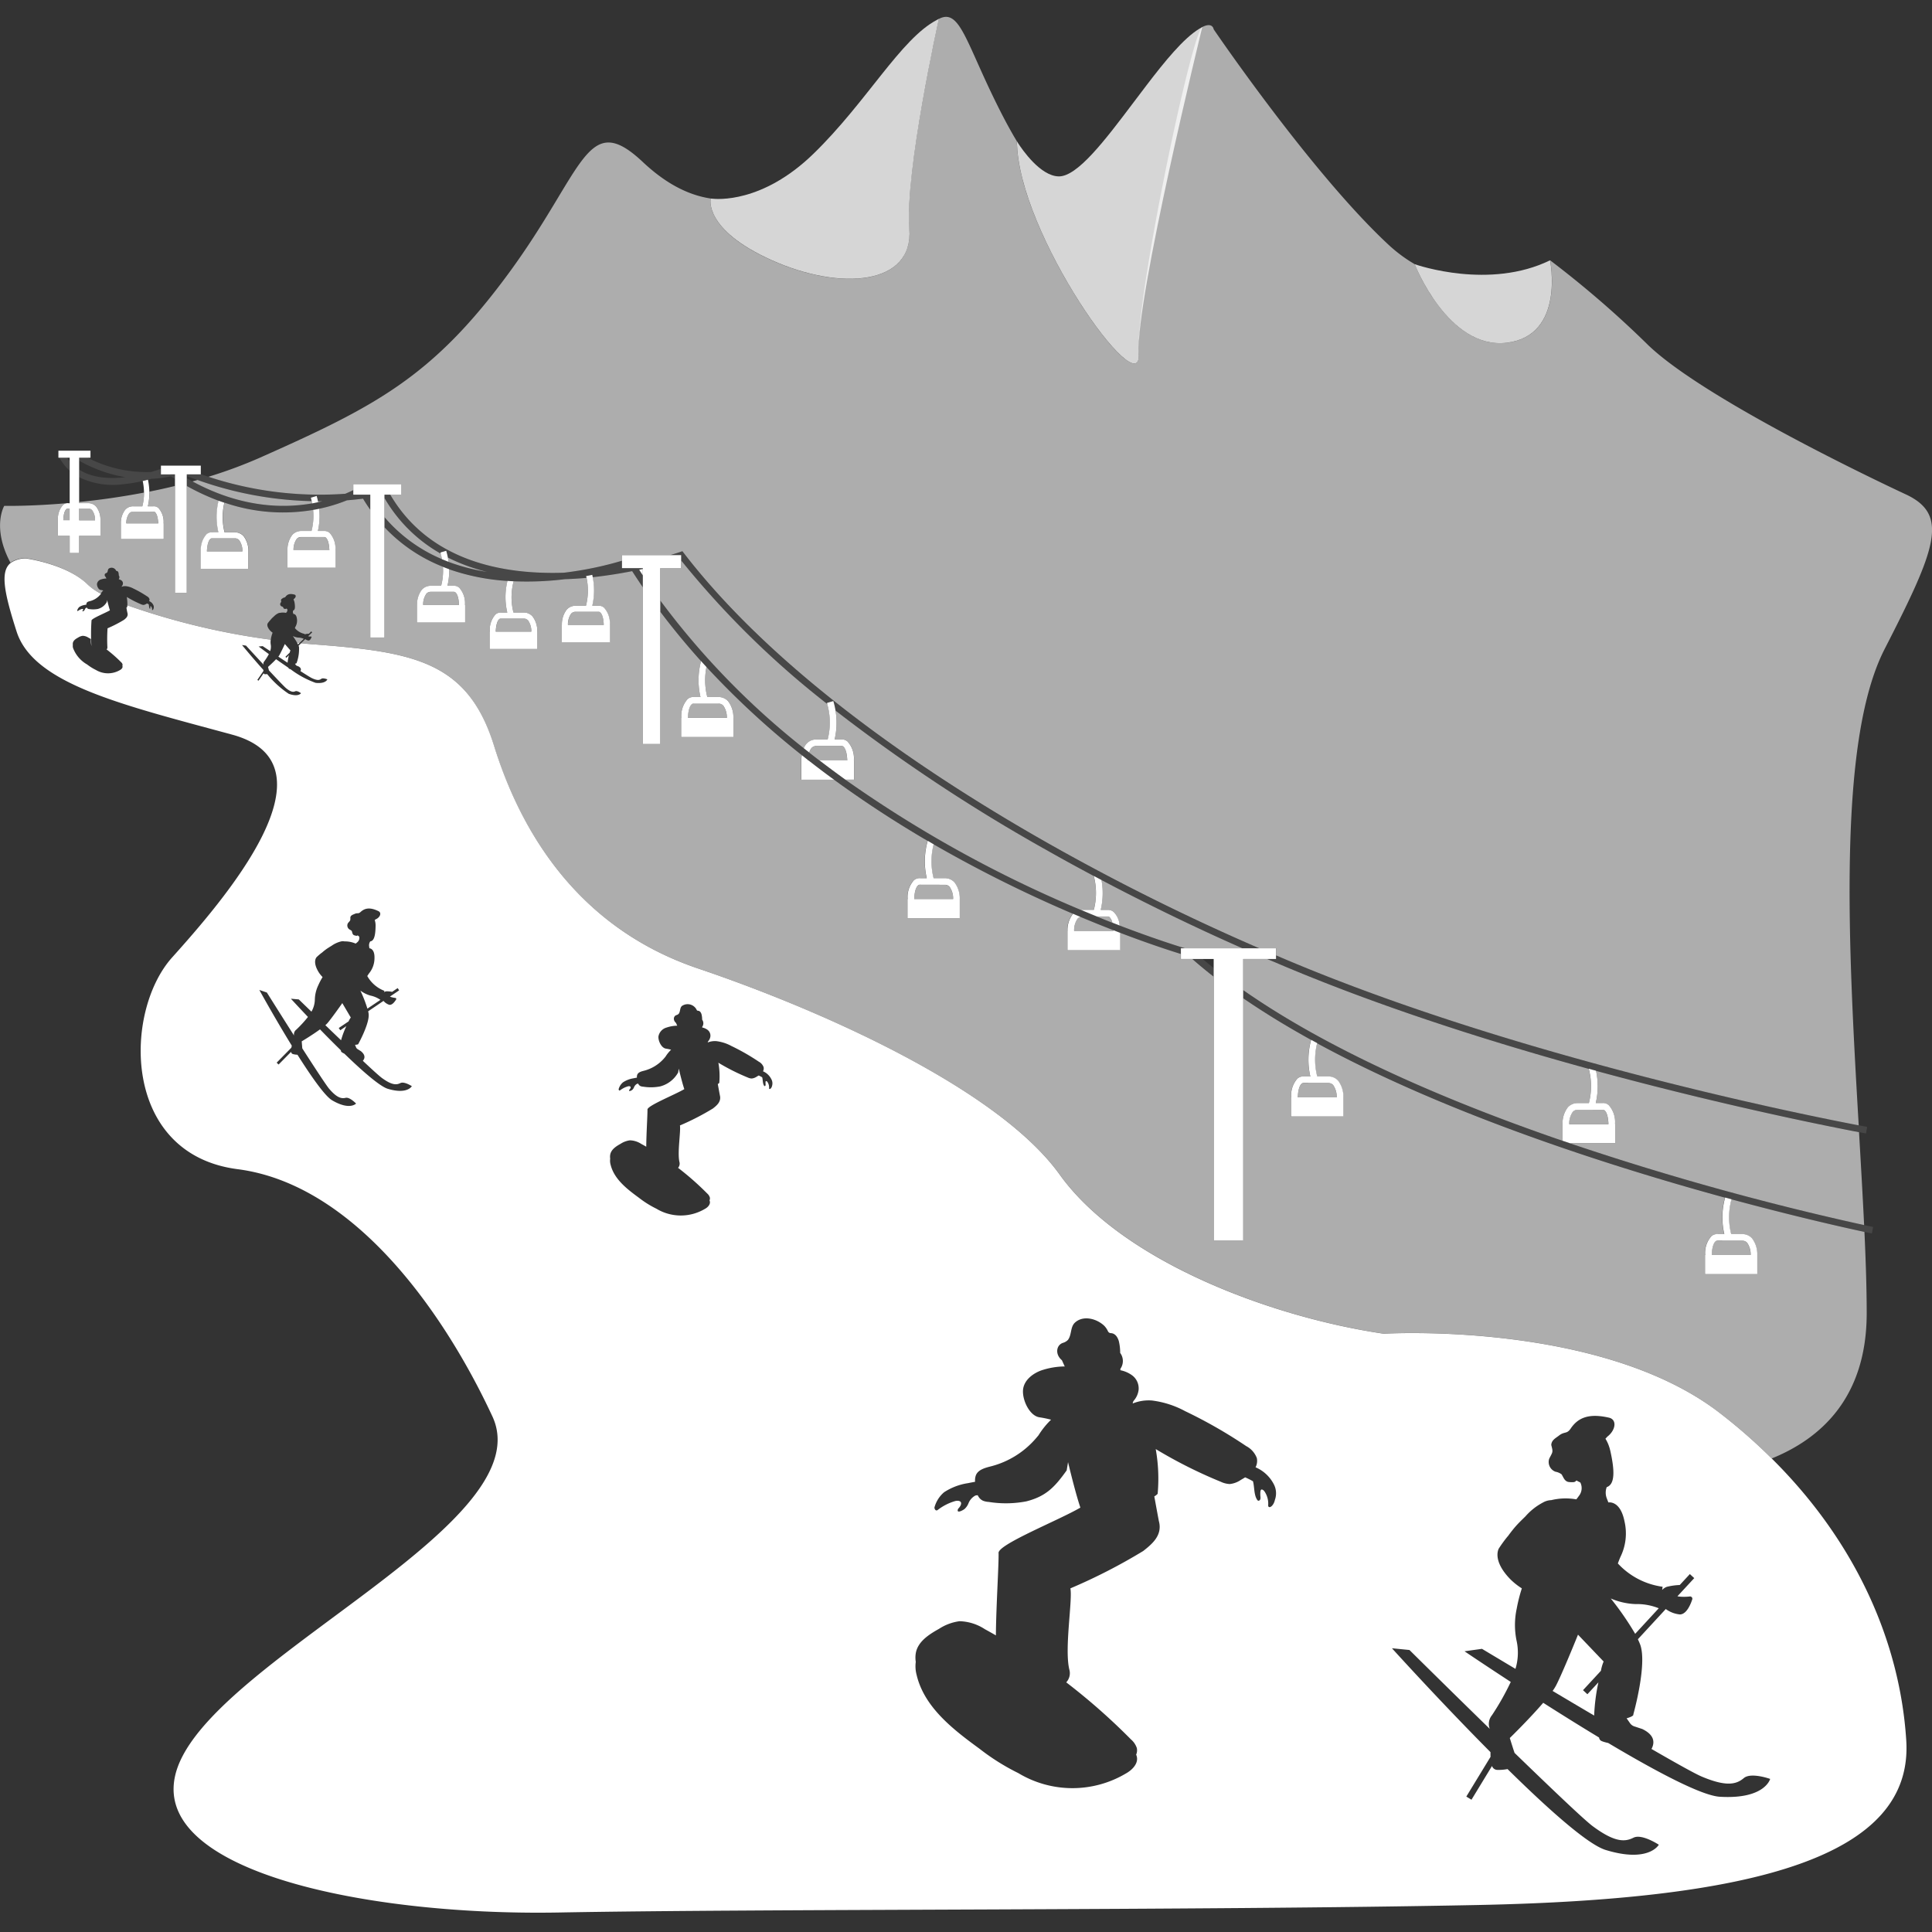 <svg viewBox="0 0 300 300" xmlns="http://www.w3.org/2000/svg"><rect x="0" y="0" width="300" height="300" fill="#333333" stroke="none"/><g fill="#fff"><path d="m 14.31 79.22 a .79 .79 0 0 0 -.62 -.26 h -1.4 v 1.81 h 2.47 a 2.57 2.57 0 0 0 -.45 -1.55 z" opacity=".6"/><path d="m 10.82 78.97 h -.24 -.05 a .32 .32 0 0 0 -.23 .1 c -.16 .15 -.42 .58 -.47 1.71 h .99 z" opacity=".6"/><path d="m 77.77 96.04 a .36 .36 0 0 0 -.26 .11 c -.18 .17 -.47 .65 -.52 1.92 h 5.51 a 2.87 2.87 0 0 0 -.5 -1.74 .88 .88 0 0 0 -.69 -.29 h -3.49 z" opacity=".6"/><path d="m 202.38 168.18 a .4 .4 0 0 0 -.29 .13 c -.2 .19 -.52 .71 -.57 2.1 h 6.04 a 3.14 3.14 0 0 0 -.55 -1.91 .96 .96 0 0 0 -.76 -.31 h -3.82 c -.01 -.01 -.03 -.01 -.05 -.01 z" opacity=".6"/><path d="m 142.82 137.39 a .4 .4 0 0 0 -.29 .13 c -.2 .19 -.52 .71 -.57 2.1 h 6.04 a 3.14 3.14 0 0 0 -.55 -1.91 .96 .96 0 0 0 -.76 -.31 h -3.82 c -.01 -.01 -.03 -.01 -.05 -.01 z" opacity=".6"/><path d="m 107.67 109.25 a .4 .4 0 0 0 -.29 .12 c -.2 .19 -.52 .71 -.57 2.1 h 6.04 a 3.15 3.15 0 0 0 -.55 -1.91 .96 .96 0 0 0 -.76 -.31 h -3.82 z" opacity=".6"/><path d="m 13.59 90.76 a 9.17 9.17 0 0 0 2.05 1.41 3.23 3.23 0 0 1 .39 -.48 2.37 2.37 0 0 0 -.4 -.08 c -.34 -.05 -.59 -.58 -.57 -.94 a .87 .87 0 0 1 .64 -.7 2.72 2.72 0 0 1 .82 -.14 l -.1 -.22 -.01 -.01 c -.24 -.22 -.19 -.53 .05 -.6 a .44 .44 0 0 0 .17 -.1 c .14 -.18 .08 -.44 .25 -.6 a .77 .77 0 0 1 1.02 .11 .57 .57 0 0 1 .12 .19 .14 .14 0 0 0 .1 .06 c .08 0 .21 .04 .28 .27 a 2.31 2.31 0 0 1 .05 .42 c -.01 -.01 -.02 -.03 -.04 -.04 a .46 .46 0 0 1 .04 .6 .06 .06 0 0 1 .01 .04 1.41 1.41 0 0 1 .4 .18 .57 .57 0 0 1 .23 .52 .71 .71 0 0 1 -.16 .36 .3 .3 0 0 0 -.05 .11 1.41 1.41 0 0 1 .68 -.1 3.37 3.37 0 0 1 1.16 .37 17.28 17.28 0 0 1 2.12 1.21 .76 .76 0 0 1 .37 .41 .52 .52 0 0 1 -.05 .33 1.21 1.21 0 0 1 .64 .59 .7 .7 0 0 1 .05 .55 c -.05 .24 -.23 .32 -.24 .2 a .7 .7 0 0 0 -.1 -.44 c -.02 -.05 -.07 -.11 -.12 -.11 s -.05 .1 -.05 .15 .01 .09 .01 .14 c 0 .1 -.07 .12 -.11 .08 -.12 -.18 -.09 -.46 -.14 -.66 a 1.77 1.77 0 0 0 -.28 -.13 c -.01 0 -.01 .01 -.02 .01 -.04 .03 -.08 .05 -.14 .08 a .8 .8 0 0 1 -.38 .13 .85 .85 0 0 1 -.31 -.07 16.67 16.67 0 0 1 -2.28 -1.16 7.48 7.48 0 0 1 .09 1.29 110.9 110.9 0 0 0 22.27 5.34 c .02 -.12 .03 -.25 .06 -.37 a 5.52 5.52 0 0 1 .22 -.72 2.44 2.44 0 0 1 -.39 -.33 c -.55 -.62 -.44 -1 -.37 -1.12 a 4.39 4.39 0 0 1 .35 -.44 c .06 -.07 .12 -.14 .18 -.21 a 3.22 3.22 0 0 1 .25 -.26 c .08 -.07 .15 -.13 .22 -.2 a 2.2 2.2 0 0 1 .65 -.46 .62 .62 0 0 1 .29 -.06 2.14 2.14 0 0 1 .9 .01 1.4 1.4 0 0 0 .1 -.12 .45 .45 0 0 0 .08 -.48 c -.05 -.03 -.09 -.05 -.14 -.08 a .13 .13 0 0 1 -.09 .06 1 1 0 0 1 -.19 -.01 c -.14 -.03 -.17 -.18 -.23 -.28 -.05 -.06 -.14 -.07 -.21 -.1 a .37 .37 0 0 1 -.2 -.48 c .14 -.25 .16 -.21 .1 -.48 .02 -.18 .16 -.23 .29 -.32 .21 -.15 .28 -.03 .43 -.23 .27 -.37 .66 -.52 1.38 -.32 .3 .08 .22 .46 -.09 .67 a 1 1 0 0 0 -.06 .1 1.25 1.25 0 0 1 .1 .25 l .01 .02 c .01 .03 .01 .05 .02 .08 l .02 .08 c .11 .65 .12 1.17 -.2 1.26 a .56 .56 0 0 0 -.03 .37 c .02 .07 .04 .12 .06 .18 0 0 .43 -.07 .54 .7 a 1.9 1.9 0 0 1 -.21 1.26 c -.04 .07 -.07 .15 -.1 .23 a 2.64 2.64 0 0 0 1.55 .91 l -.02 .11 a .43 .43 0 0 1 .17 -.1 2.3 2.3 0 0 1 .46 -.04 v .01 l .38 -.38 .15 .15 -.62 .6 a .74 .74 0 0 0 .12 .04 1.95 1.95 0 0 0 .31 .01 .08 .08 0 0 1 .08 .11 c -.07 .18 -.23 .52 -.47 .51 a 1.02 1.02 0 0 1 -.5 -.22 l -.65 .64 c .67 .06 1.35 .12 2.02 .18 15.42 1.16 23.85 2.62 27.92 15.71 s 12.8 28.21 31.7 34.61 46.55 18.62 56.15 31.99 32.58 22.1 50.32 24.72 c 0 0 33.45 -2.04 52.06 12.22 a 85.28 85.28 0 0 1 8.19 7.16 c 7.66 -3.1 14.75 -9.49 14.75 -22.56 0 -3.79 -.14 -8.05 -.35 -12.62 -2.78 -.59 -10.45 -2.3 -20.66 -5.06 a 10.53 10.53 0 0 0 -.05 5.41 h 1.72 a 2 2 0 0 1 1.51 .65 4.08 4.08 0 0 1 .82 2.6 v 2.97 h -8.12 v -2.97 h .03 a 3.91 3.91 0 0 1 .96 -2.92 1.35 1.35 0 0 1 1.07 -.32 h .94 a 11.52 11.52 0 0 1 .12 -5.68 c -17.92 -4.9 -43.14 -12.98 -63.34 -23.98 a 10.49 10.49 0 0 0 .01 5.18 h 1.72 a 2 2 0 0 1 1.52 .65 4.09 4.09 0 0 1 .82 2.6 v 2.97 h -8.12 v -2.99 h .03 a 3.91 3.91 0 0 1 .96 -2.92 1.35 1.35 0 0 1 1.07 -.32 h .94 a 11.53 11.53 0 0 1 .12 -5.69 c -3.73 -2.06 -7.27 -4.22 -10.56 -6.48 v 37.63 h -4.58 v -40.98 q -1.72 -1.34 -3.3 -2.73 h -1.79 v -.78 c -1.78 -.55 -5.09 -1.63 -9.44 -3.29 v 2.69 h -8.19 v -2.98 h .01 a 4.1 4.1 0 0 1 .82 -2.61 c .02 -.02 .04 -.03 .05 -.05 a 201.82 201.82 0 0 1 -21.64 -10.79 10.51 10.51 0 0 0 -.01 5.26 h 1.72 a 2 2 0 0 1 1.52 .65 4.08 4.08 0 0 1 .82 2.6 v 2.97 h -8.12 v -2.97 h .03 a 3.91 3.91 0 0 1 .96 -2.92 1.35 1.35 0 0 1 1.07 -.32 h .94 a 11.53 11.53 0 0 1 .15 -5.8 171.83 171.83 0 0 1 -14.55 -9.51 h -5.09 v -2.99 h .01 a 6 6 0 0 1 .07 -.83 131.55 131.55 0 0 1 -14.78 -13.67 10.42 10.42 0 0 0 .13 4.66 h 1.72 a 2 2 0 0 1 1.51 .65 4.08 4.08 0 0 1 .82 2.6 h .01 v 2.97 h -8.12 v -2.97 h .03 a 3.91 3.91 0 0 1 .96 -2.92 1.36 1.36 0 0 1 1.07 -.32 h .94 a 11.5 11.5 0 0 1 .09 -5.58 q -3.31 -3.67 -6.33 -7.67 v 20.54 h -2.71 v -24.33 q -.84 -1.24 -1.66 -2.51 c -1.84 .36 -3.91 .7 -6.14 .94 a 10.46 10.46 0 0 1 -.07 4.43 h .95 a 1.19 1.19 0 0 1 .89 .31 3.59 3.59 0 0 1 .88 2.67 h .03 v 2.73 h -7.46 v -2.73 h .01 a 3.74 3.74 0 0 1 .75 -2.38 1.84 1.84 0 0 1 1.4 -.6 h 1.59 a 9.52 9.52 0 0 0 .09 -4.33 q -1.65 .15 -3.38 .21 a 48.45 48.45 0 0 1 -7.94 .32 9.58 9.58 0 0 0 -.03 4.85 h 1.57 a 1.82 1.82 0 0 1 1.38 .59 3.72 3.72 0 0 1 .75 2.37 h .01 v 2.71 h -7.41 v -2.71 h .03 a 3.57 3.57 0 0 1 .88 -2.66 1.24 1.24 0 0 1 .97 -.29 h .86 a 10.47 10.47 0 0 1 .04 -4.91 33.88 33.88 0 0 1 -9.06 -1.81 9.99 9.99 0 0 1 -.27 2.57 h .95 a 1.2 1.2 0 0 1 .89 .31 3.59 3.59 0 0 1 .88 2.67 h .03 v 2.73 h -7.47 v -2.74 h .01 a 3.75 3.75 0 0 1 .75 -2.38 1.84 1.84 0 0 1 1.4 -.6 h 1.58 a 9.1 9.1 0 0 0 .28 -2.95 25 25 0 0 1 -9.08 -6.14 v 17.12 h -2.2 v -19.83 q -.59 -.83 -1.13 -1.73 c -.73 .1 -1.57 .18 -2.5 .26 a 25.28 25.28 0 0 1 -4.31 1.31 10.24 10.24 0 0 1 -.21 3.45 h .95 a 1.2 1.2 0 0 1 .89 .31 3.59 3.59 0 0 1 .88 2.67 h .03 v 2.73 h -7.47 v -2.73 h .01 a 3.74 3.74 0 0 1 .75 -2.38 1.84 1.84 0 0 1 1.4 -.6 h 1.59 a 9.29 9.29 0 0 0 .25 -3.27 27.92 27.92 0 0 1 -13.77 -1.13 9.58 9.58 0 0 0 .03 4.6 h 1.57 a 1.83 1.83 0 0 1 1.38 .59 3.73 3.73 0 0 1 .75 2.37 v 2.71 h -7.41 v -2.7 h .03 a 3.57 3.57 0 0 1 .88 -2.66 1.25 1.25 0 0 1 .98 -.29 h .86 a 10.46 10.46 0 0 1 .04 -4.91 34.97 34.97 0 0 1 -4.97 -2.3 v 16.6 h -1.83 v -16.6 c -1.34 .33 -2.67 .62 -3.97 .88 a 9.03 9.03 0 0 1 -.23 2.29 h .85 a 1.06 1.06 0 0 1 .8 .27 3.19 3.19 0 0 1 .79 2.38 h .02 v 2.42 h -6.66 v -2.43 a 3.34 3.34 0 0 1 .67 -2.12 1.64 1.64 0 0 1 1.24 -.53 h 1.42 a 8.04 8.04 0 0 0 .26 -2.13 c -3.62 .69 -7.05 1.16 -10.07 1.46 v .18 h 1.4 a 1.63 1.63 0 0 1 1.24 .53 3.34 3.34 0 0 1 .67 2.12 v 2.42 h -3.31 v 2.67 h -1.47 v -2.67 h -1.84 v -2.42 h .02 a 3.19 3.19 0 0 1 .79 -2.38 1.16 1.16 0 0 1 .66 -.27 c -5.87 .51 -9.79 .42 -9.79 .42 s -1.98 3.3 .96 8.82 a 4.06 4.06 0 0 1 2.38 -.69 s 6.39 .88 9.59 4.08 z" opacity=".6"/><path d="m 53.62 76.67 c .49 -.21 .91 -.4 1.24 -.57 v -.92 h 7.47 v 1.63 h -1.73 c 5.99 10.2 17.21 12.44 26.96 12.12 a 54.35 54.35 0 0 0 9.02 -1.86 v -.87 h 7.48 c .95 -.28 1.5 -.47 1.55 -.49 l .35 -.12 .23 .3 c 14.78 19.18 39.05 35.16 56.8 45.19 a 344.66 344.66 0 0 0 32.54 16.17 h 2.62 v 1.1 l .19 .08 c 36.28 15.59 81.95 24.72 90.28 26.31 -1.6 -27.47 -3.37 -59.52 4.02 -73.95 7.97 -15.55 10.03 -20.8 3.41 -23.97 0 0 -30.62 -14.14 -40.1 -23.21 a 157.46 157.46 0 0 0 -15.25 -13.19 s 2.39 11.7 -6.72 12.8 -14.31 -12.2 -14.31 -12.2 l .02 .01 a 22.82 22.82 0 0 1 -4.14 -3.08 c -11.96 -11.14 -27.09 -33.4 -27.09 -33.4 s -.14 -1.18 -1.78 -.35 -10.41 42.44 -9.87 50.7 -18.8 -18.63 -18.91 -32.96 c 0 0 .06 .1 .16 .26 -.95 -1.54 -1.98 -3.42 -3.11 -5.69 -5 -10.01 -5.92 -15.29 -9.17 -13.57 -.05 .22 -5.29 23.81 -4.59 32.57 .7 8.8 -10.67 9.7 -21.35 4.91 s -9.48 -9.59 -9.48 -9.59 .03 .01 .1 .01 c -3.92 -.56 -7.45 -2.68 -10.64 -5.68 -8.76 -8.24 -9.05 1.24 -20.86 17.31 s -20.65 20.62 -38.6 28.6 a 71.46 71.46 0 0 1 -7.99 2.96 55.21 55.21 0 0 0 21.25 2.64 z" opacity=".6"/><path d="m 266.65 192.65 a .4 .4 0 0 0 -.29 .13 c -.2 .19 -.52 .71 -.57 2.1 h 6.04 a 3.15 3.15 0 0 0 -.55 -1.91 .96 .96 0 0 0 -.76 -.31 h -3.82 c -.01 -.01 -.03 -.01 -.05 -.01 z" opacity=".6"/><path d="m 88.7 95.29 a 2.89 2.89 0 0 0 -.5 1.75 h 5.56 c -.05 -1.27 -.34 -1.75 -.52 -1.92 a .36 .36 0 0 0 -.26 -.12 h -3.58 a .89 .89 0 0 0 -.7 .29 z" opacity=".6"/><path d="m 68.64 86.83 c -.05 -.28 -.12 -.57 -.2 -.86 a 23.38 23.38 0 0 1 -8.74 -8.64 v 2.97 a 23.91 23.91 0 0 0 8.94 6.53 z" opacity=".6"/><path d="m 75.61 88.8 a 29.27 29.27 0 0 1 -6.06 -2.22 c .04 .23 .08 .45 .11 .67 a 30.5 30.5 0 0 0 5.95 1.55 z" opacity=".6"/><path d="m 99.82 89.35 v -1 c -.19 .04 -.38 .08 -.57 .12 .19 .3 .38 .59 .57 .88 z"/><path d="m 247.79 171.29 h 1.04 a 1.31 1.31 0 0 1 .98 .33 3.92 3.92 0 0 1 .97 2.93 h .03 v 2.99 h -7.01 a 435.45 435.45 0 0 0 45.66 12.69 c -.22 -4.56 -.5 -9.4 -.79 -14.42 -4.29 -.82 -20.74 -4.06 -40.84 -9.53 a 11.44 11.44 0 0 1 -.04 5.01 z" opacity=".6"/><path d="m 166.79 144.55 h 6.09 c 0 -.04 0 -.07 0 -.11 -1.58 -.61 -3.29 -1.3 -5.11 -2.06 a .93 .93 0 0 0 -.44 .26 3.14 3.14 0 0 0 -.54 1.91 z" opacity=".6"/><path d="m 45.47 98.76 a 11.86 11.86 0 0 1 .68 1.07 c .11 .01 .22 .02 .34 .03 l .68 -.66 a 2.03 2.03 0 0 0 -.82 -.19 2.42 2.42 0 0 1 -.88 -.25 z" opacity=".6"/><path d="m 50.04 77.84 c -.22 0 -.44 0 -.66 0 .01 .05 .02 .1 .03 .14 .21 -.04 .43 -.09 .63 -.14 z" opacity=".6"/><path d="m 244.21 172.64 a 3.16 3.16 0 0 0 -.55 1.91 h 6.09 c -.05 -1.39 -.37 -1.92 -.57 -2.11 a .4 .4 0 0 0 -.28 -.13 l -3.93 .01 a .98 .98 0 0 0 -.76 .32 z" opacity=".6"/><path d="m 20.06 79.72 a 2.56 2.56 0 0 0 -.45 1.55 h 4.95 c -.04 -1.13 -.3 -1.56 -.47 -1.71 a .31 .31 0 0 0 -.23 -.11 h -3.19 a .79 .79 0 0 0 -.61 .27 z" opacity=".6"/><path d="m 48.48 78.16 c -.02 -.11 -.05 -.23 -.08 -.34 a 56.34 56.34 0 0 1 -17.73 -3.29 c -.26 .08 -.53 .15 -.79 .22 7.45 4.04 13.96 4.23 18.6 3.41 z" opacity=".6"/><path d="m 193.04 153.74 c 13.77 9.63 32.33 17.47 49.58 23.4 v -2.58 h .01 a 4.09 4.09 0 0 1 .82 -2.61 2.02 2.02 0 0 1 1.53 -.65 h 1.74 a 10.51 10.51 0 0 0 -.03 -5.33 c -15.48 -4.25 -33 -9.81 -48.76 -16.57 -.02 -.01 -.42 -.17 -1.15 -.48 h -3.74 z" opacity=".6"/><path d="m 170.91 141.29 h 1.04 a 1.3 1.3 0 0 1 .98 .33 3.17 3.17 0 0 1 .91 2.09 c 4.86 1.86 8.46 3.02 10.17 3.54 h 8.91 c -4.8 -2.11 -12.66 -5.73 -21.89 -10.6 a 11.38 11.38 0 0 1 -.12 4.64 z" opacity=".6"/><path d="m 66.21 92.19 a 2.88 2.88 0 0 0 -.5 1.75 h 5.56 c -.05 -1.27 -.34 -1.75 -.52 -1.92 a .35 .35 0 0 0 -.25 -.12 l -3.59 .01 a .89 .89 0 0 0 -.7 .28 z" opacity=".6"/><path d="m 46.08 83.69 a 2.88 2.88 0 0 0 -.5 1.75 h 5.56 c -.05 -1.27 -.34 -1.75 -.52 -1.92 a .35 .35 0 0 0 -.25 -.12 l -3.59 .01 a .89 .89 0 0 0 -.7 .28 z" opacity=".6"/><path d="m 172.03 142.32 h -1.71 c .83 .34 1.63 .66 2.4 .96 a 1.73 1.73 0 0 0 -.41 -.83 .39 .39 0 0 0 -.28 -.13 z" opacity=".6"/><path d="m 32.91 83.59 a .37 .37 0 0 0 -.26 .11 c -.18 .17 -.47 .65 -.52 1.92 h 5.51 a 2.87 2.87 0 0 0 -.5 -1.74 .88 .88 0 0 0 -.69 -.29 h -3.48 z" opacity=".6"/><path d="m 169.84 141.29 a 10.5 10.5 0 0 0 -.01 -5.27 c -2.38 -1.27 -4.84 -2.61 -7.36 -4.04 a 265.1 265.1 0 0 1 -32.73 -21.64 11.35 11.35 0 0 1 -.14 4.48 h 1.05 a 1.3 1.3 0 0 1 .98 .33 3.92 3.92 0 0 1 .97 2.93 h .03 v 2.99 h -1.36 a 190.74 190.74 0 0 0 36.61 20.24 c .08 -.01 .15 -.02 .22 -.02 z" opacity=".6"/><path d="m 130.99 115.98 a .38 .38 0 0 0 -.28 -.13 h -3.93 a .98 .98 0 0 0 -.77 .32 1.82 1.82 0 0 0 -.35 .69 q .78 .62 1.57 1.22 h 4.32 c -.04 -1.39 -.36 -1.92 -.56 -2.1 z" opacity=".6"/><path d="m 126.79 114.82 h 1.74 a 10.53 10.53 0 0 0 -.07 -5.5 138.59 138.59 0 0 1 -22.68 -22.28 v 1.18 h -3.24 v 5.04 a 121.34 121.34 0 0 0 22.28 22.93 2.59 2.59 0 0 1 .44 -.71 2.02 2.02 0 0 1 1.53 -.66 z" opacity=".6"/><path d="m 59.07 155.26 a 4.08 4.08 0 0 0 -1.52 -.66 4.82 4.82 0 0 1 -1.59 -.78 20.58 20.58 0 0 1 1.09 2.8 z"/><path d="m 50.85 158.87 a 3.22 3.22 0 0 1 -.33 .32 c .78 .75 1.61 1.55 2.44 2.34 a 13.46 13.46 0 0 1 .82 -2.19 l -.94 .64 -.24 -.35 1.53 -1.03 a 2.95 2.95 0 0 1 .34 -.6 l -1.32 -2.24 -.08 .12 c -.39 .56 -1.68 2.36 -2.22 2.99 z"/><path d="m 241.63 261.71 a 7.79 7.79 0 0 1 -.54 .86 c 2.06 1.23 4.26 2.53 6.45 3.82 a 29.76 29.76 0 0 1 .66 -5.16 l -1.71 1.85 -.68 -.63 2.78 -3.01 a 6.63 6.63 0 0 1 .42 -1.44 l -3.98 -4.17 -.12 .3 c -.56 1.39 -2.43 5.94 -3.28 7.58 z"/><path d="m 275.11 226.47 a 85.28 85.28 0 0 0 -8.19 -7.16 c -18.61 -14.25 -52.06 -12.21 -52.06 -12.21 -17.74 -2.62 -40.72 -11.34 -50.32 -24.72 s -37.23 -25.6 -56.13 -31.99 -27.63 -21.52 -31.7 -34.61 -12.51 -14.55 -27.93 -15.72 c -.67 -.05 -1.34 -.11 -2.02 -.18 l -.4 .39 c .03 .07 .05 .13 .07 .19 a 6.21 6.21 0 0 1 -.37 2.48 c .01 .04 -.09 .09 -.25 .13 l .12 .18 a .3 .3 0 0 0 .14 .12 l .28 .11 c .29 .16 .46 .38 .33 .67 l -.01 .02 -.01 .02 c 0 .01 -.02 .01 -.02 .01 .85 .55 1.53 .97 1.75 1.08 .88 .43 1.24 .33 1.5 .13 s .94 .08 .94 .08 -.23 .72 -1.83 .54 a 14.63 14.63 0 0 1 -3.88 -2.11 1.61 1.61 0 0 1 -.18 -.06 .48 .48 0 0 1 -.08 -.04 .17 .17 0 0 1 -.06 -.12 c -.66 -.45 -1.32 -.91 -1.93 -1.34 -.5 .53 -1.18 1.14 -1.25 1.2 .05 .18 .1 .38 .14 .54 1.23 1.31 2.37 2.52 2.66 2.76 .76 .62 1.12 .62 1.43 .48 s .89 .3 .89 .3 -.39 .64 -1.91 .09 a 15.12 15.12 0 0 1 -3.35 -3.06 1.68 1.68 0 0 1 -.36 .02 .21 .21 0 0 1 -.18 -.16 l -.8 1.17 -.18 -.12 .94 -1.38 c 0 -.05 0 -.1 .01 -.16 -1.73 -1.93 -3.33 -3.88 -3.33 -3.88 l .62 .09 s 1.31 1.43 2.73 2.96 a .47 .47 0 0 1 .09 -.49 9.49 9.49 0 0 0 .73 -1.15 c -.94 -.69 -1.59 -1.18 -1.59 -1.18 l .63 -.06 s .46 .31 1.16 .77 a 1.98 1.98 0 0 0 .09 -1.01 2.34 2.34 0 0 1 0 -.76 110.9 110.9 0 0 1 -22.27 -5.34 1.7 1.7 0 0 1 -.03 .27 .37 .37 0 0 1 -.11 .09 c .06 .36 .12 .69 .16 .82 0 .03 0 .05 .01 .05 .12 .51 -.27 .81 -.55 1.03 a 19.67 19.67 0 0 1 -2.55 1.31 25.61 25.61 0 0 0 -.03 2.86 .51 .51 0 0 1 -.19 .5 h .01 a .76 .76 0 0 0 .07 -.07 21.95 21.95 0 0 1 2.26 1.99 .68 .68 0 0 1 .2 .3 .38 .38 0 0 1 -.02 .24 .45 .45 0 0 1 .02 .07 c .06 .25 -.16 .47 -.38 .59 a 3.66 3.66 0 0 1 -3.75 -.01 7.77 7.77 0 0 1 -1.36 -.85 4.94 4.94 0 0 1 -2.19 -2.57 1.17 1.17 0 0 1 -.03 -.46 .95 .95 0 0 1 .01 -.34 c .09 -.38 .46 -.62 .81 -.81 a 1.72 1.72 0 0 1 .71 -.27 1.69 1.69 0 0 1 .88 .28 c .13 .07 .26 .14 .39 .22 a 3.7 3.7 0 0 0 .07 1 l .01 .01 a .59 .59 0 0 0 .26 .17 .58 .58 0 0 1 -.26 -.18 30.32 30.32 0 0 1 .02 -3.86 c -.07 -.3 2.1 -1.16 2.86 -1.6 -.13 -.38 -.3 -1.02 -.43 -1.59 -.01 .07 -.04 .23 -.05 .29 a 2.23 2.23 0 0 1 -1.4 1.09 4.01 4.01 0 0 1 -1.31 .02 1.05 1.05 0 0 1 -.2 -.04 .39 .39 0 0 1 -.14 -.11 .53 .53 0 0 1 -.05 -.08 .2 .2 0 0 0 -.08 .01 .55 .55 0 0 0 -.24 .27 .55 .55 0 0 1 -.13 .21 c -.08 .06 -.3 .17 -.23 -.01 .17 -.17 .13 -.31 -.09 -.27 a 1.83 1.83 0 0 0 -.62 .31 c -.07 .05 -.11 -.04 -.11 -.08 a 1.09 1.09 0 0 1 .33 -.54 2.21 2.21 0 0 1 .85 -.32 c .08 -.01 .17 -.03 .24 -.04 a .55 .55 0 0 1 .03 -.23 c .08 -.21 .33 -.27 .55 -.32 a 3.09 3.09 0 0 0 1.49 -.9 c .05 -.06 .1 -.11 .16 -.18 .01 -.02 .03 -.04 .05 -.06 a 9.17 9.17 0 0 1 -2.05 -1.41 c -3.2 -3.2 -9.6 -4.07 -9.6 -4.07 a 4.06 4.06 0 0 0 -2.38 .69 c -1.65 1.3 -1.05 4.52 .92 10.66 2.62 8.14 16.29 11.34 33.45 16 s -1.75 26.18 -9.31 34.61 -7.85 30.54 10.18 32.87 31.99 22.1 39.56 38.39 -40.18 36.31 -48.33 53.18 27.63 24.43 58.75 23.85 99.18 -.29 142.52 -1.16 67.77 -7.56 66.6 -25.59 c -.97 -15.16 -7.73 -30.71 -20.89 -43.75 z m -214.89 -57.4 c -1.23 -.37 -3.95 -2.75 -6.74 -5.45 a 3.18 3.18 0 0 1 -.33 -.18 1.27 1.27 0 0 1 -.14 -.1 .34 .34 0 0 1 -.07 -.24 c -1.12 -1.09 -2.23 -2.21 -3.25 -3.26 -1.16 .85 -2.69 1.77 -2.84 1.86 .03 .36 .06 .76 .09 1.09 1.9 2.96 3.68 5.68 4.15 6.25 1.24 1.46 1.95 1.58 2.58 1.43 s 1.62 .89 1.62 .89 -.98 1.1 -3.71 -.5 c -1.13 -.66 -3.27 -3.73 -5.39 -7.08 a 3.27 3.27 0 0 1 -.69 -.1 .4 .4 0 0 1 -.3 -.35 l -1.94 1.97 -.3 -.29 2.28 -2.32 c .02 -.1 .05 -.21 .07 -.32 -2.66 -4.32 -5.04 -8.65 -5.04 -8.65 l 1.17 .4 s 2.02 3.22 4.22 6.68 a .92 .92 0 0 1 .35 -.92 18.38 18.38 0 0 0 1.81 -1.97 c -1.58 -1.66 -2.65 -2.83 -2.65 -2.83 l 1.23 .11 s .78 .76 1.96 1.9 a 3.9 3.9 0 0 0 .53 -1.92 5.43 5.43 0 0 1 .52 -2.15 10.88 10.88 0 0 1 .68 -1.3 4.67 4.67 0 0 1 -.62 -.78 c -.84 -1.38 -.49 -2.09 -.32 -2.3 a 8.61 8.61 0 0 1 .83 -.71 h .01 c .14 -.12 .27 -.24 .42 -.35 a 6.59 6.59 0 0 1 .58 -.41 c .17 -.11 .33 -.21 .5 -.31 a 4.26 4.26 0 0 1 1.41 -.66 1.23 1.23 0 0 1 .59 -.02 4.21 4.21 0 0 1 1.74 .34 c .09 -.07 .16 -.13 .23 -.19 a .87 .87 0 0 0 .32 -.89 c -.08 -.07 -.16 -.13 -.24 -.2 a .25 .25 0 0 1 -.2 .07 1.79 1.79 0 0 1 -.36 -.09 c -.27 -.12 -.27 -.41 -.35 -.63 -.08 -.13 -.24 -.19 -.37 -.27 a .73 .73 0 0 1 -.22 -.99 c .36 -.42 .38 -.35 .36 -.9 .1 -.33 .39 -.39 .67 -.52 .46 -.21 .55 .04 .91 -.29 .66 -.61 1.46 -.78 2.78 -.14 .54 .26 .27 .97 -.41 1.27 a .96 .96 0 0 0 -.15 .11 l -.03 -.04 v -.01 a 2.6 2.6 0 0 1 .14 .64 v .04 q .01 .08 .01 .17 v .15 c -.02 1.28 -.18 2.3 -.83 2.37 a 1.1 1.1 0 0 0 -.18 .71 c .02 .13 .03 .25 .05 .36 .01 0 .84 .02 .79 1.54 a 3.73 3.73 0 0 1 -.85 2.36 c -.09 .12 -.18 .27 -.27 .41 a 5.17 5.17 0 0 0 2.67 2.3 l -.08 .21 a .83 .83 0 0 1 .37 -.14 4.45 4.45 0 0 1 .89 .08 v .01 l .87 -.59 .23 .35 -1.43 .97 a 1.83 1.83 0 0 0 .24 .09 3.74 3.74 0 0 0 .6 .12 .16 .16 0 0 1 .12 .24 c -.2 .33 -.63 .92 -1.08 .82 a 1.99 1.99 0 0 1 -.88 -.6 l -2.38 1.61 c .03 .13 .06 .27 .07 .39 .18 1.46 -1.59 4.66 -1.59 4.66 .01 .09 -.2 .14 -.52 .16 l .16 .39 a .59 .59 0 0 0 .24 .28 l .5 .31 c .51 .41 .75 .9 .39 1.4 l -.02 .03 c -.01 .01 -.02 .03 -.03 .04 s -.03 .01 -.04 .02 c 1.45 1.37 2.6 2.41 2.99 2.69 1.55 1.13 2.26 1.08 2.85 .78 s 1.78 .48 1.78 .48 -.7 1.32 -3.73 .41 z m 59.67 -.48 c -.1 .48 -.46 .65 -.47 .39 a 1.51 1.51 0 0 0 -.2 -.89 c -.05 -.09 -.14 -.21 -.25 -.22 s -.1 .2 -.1 .3 c 0 .11 .01 .2 .01 .28 0 .19 -.15 .25 -.22 .15 -.25 -.35 -.19 -.92 -.31 -1.32 a 5.19 5.19 0 0 0 -.55 -.28 l -.04 .03 c -.09 .05 -.18 .11 -.27 .16 a 1.66 1.66 0 0 1 -.77 .28 1.61 1.61 0 0 1 -.62 -.16 32.73 32.73 0 0 1 -4.55 -2.29 11.79 11.79 0 0 1 .14 3.13 1.02 1.02 0 0 1 -.23 .18 l -.07 .04 -.03 .02 .03 -.02 .07 -.04 c .13 .72 .25 1.38 .3 1.64 .01 .06 .02 .1 .02 .11 .26 1 -.52 1.61 -1.1 2.06 a 39.34 39.34 0 0 1 -5.1 2.62 c .16 .87 -.44 4.31 -.06 5.74 a 1.01 1.01 0 0 1 -.37 .98 1.68 1.68 0 0 0 .14 -.14 44.23 44.23 0 0 1 4.53 3.99 1.35 1.35 0 0 1 .4 .6 .73 .73 0 0 1 -.05 .47 .71 .71 0 0 1 .05 .13 c .12 .49 -.32 .95 -.77 1.19 a 7.33 7.33 0 0 1 -7.52 -.03 15.56 15.56 0 0 1 -2.73 -1.71 c -1.86 -1.36 -3.85 -2.9 -4.39 -5.14 a 2.34 2.34 0 0 1 -.06 -.93 1.89 1.89 0 0 1 .02 -.69 c .18 -.77 .93 -1.24 1.61 -1.62 a 3.47 3.47 0 0 1 1.43 -.53 3.39 3.39 0 0 1 1.77 .56 q .39 .21 .77 .43 v .04 c .01 -2.01 .2 -4.9 .19 -5.78 -.15 -.58 4.19 -2.3 5.72 -3.2 -.26 -.76 -.59 -2.05 -.86 -3.18 -.02 .14 -.08 .46 -.09 .58 a 4.49 4.49 0 0 1 -2.81 2.18 7.57 7.57 0 0 1 -2.62 .04 1.33 1.33 0 0 1 -.4 -.08 .7 .7 0 0 1 -.28 -.22 .95 .95 0 0 1 -.1 -.17 .66 .66 0 0 0 -.17 .02 1.05 1.05 0 0 0 -.48 .54 1.06 1.06 0 0 1 -.28 .41 c -.16 .12 -.6 .34 -.45 -.02 .33 -.33 .27 -.62 -.19 -.54 a 3.6 3.6 0 0 0 -1.25 .63 c -.14 .09 -.22 -.09 -.22 -.18 a 2.13 2.13 0 0 1 .67 -1.06 4.16 4.16 0 0 1 1.68 -.64 c .17 -.04 .33 -.07 .49 -.09 a 1.08 1.08 0 0 1 .05 -.45 c .16 -.41 .67 -.53 1.1 -.64 a 6.16 6.16 0 0 0 2.97 -1.8 c .11 -.12 .21 -.24 .31 -.36 a 5.71 5.71 0 0 1 .88 -1.09 6.98 6.98 0 0 0 -.81 -.17 c -.68 -.1 -1.2 -1.16 -1.16 -1.88 a 1.76 1.76 0 0 1 1.29 -1.4 5.35 5.35 0 0 1 1.63 -.28 l -.19 -.43 a .25 .25 0 0 0 -.02 -.02 c -.48 -.42 -.37 -1.06 .1 -1.2 a .81 .81 0 0 0 .34 -.2 c .27 -.36 .16 -.89 .48 -1.2 a 1.56 1.56 0 0 1 2.06 .22 1.4 1.4 0 0 1 .25 .38 .23 .23 0 0 0 .2 .13 c .16 0 .41 .09 .55 .54 a 3.39 3.39 0 0 1 .1 .84 l -.01 -.01 a .95 .95 0 0 1 -.02 1.18 c .01 -.02 .03 -.03 .04 -.05 v .1 a 2.08 2.08 0 0 1 .81 .35 1.13 1.13 0 0 1 .46 1.03 1.39 1.39 0 0 1 -.32 .73 .36 .36 0 0 0 -.09 .21 2.98 2.98 0 0 1 1.35 -.2 6.59 6.59 0 0 1 2.32 .75 33.54 33.54 0 0 1 4.26 2.44 1.57 1.57 0 0 1 .74 .84 .95 .95 0 0 1 -.09 .65 2.57 2.57 0 0 1 1.27 1.18 1.37 1.37 0 0 1 .14 1.07 z m 78.08 64.3 c -.23 1.06 -1.02 1.45 -1.05 .87 a 3.37 3.37 0 0 0 -.45 -1.98 c -.11 -.2 -.31 -.48 -.55 -.49 -.22 -.01 -.22 .45 -.22 .67 -.01 .25 .03 .45 .03 .63 0 .43 -.34 .55 -.49 .34 -.56 -.79 -.43 -2.05 -.68 -2.92 a 11.2 11.2 0 0 0 -1.22 -.61 c -.03 .02 -.06 .04 -.09 .06 -.19 .12 -.39 .23 -.59 .35 a 3.67 3.67 0 0 1 -1.71 .63 3.58 3.58 0 0 1 -1.38 -.35 72.81 72.81 0 0 1 -10.11 -5.08 26.17 26.17 0 0 1 .3 6.95 2.22 2.22 0 0 1 -.52 .4 c .29 1.6 .56 3.06 .67 3.63 .02 .13 .04 .22 .05 .25 .58 2.22 -1.16 3.58 -2.43 4.59 a 87.53 87.53 0 0 1 -11.32 5.81 c .36 1.92 -.99 9.58 -.13 12.74 a 2.08 2.08 0 0 1 -.55 1.89 c .01 -.01 .02 -.02 .03 -.04 a 97.98 97.98 0 0 1 10.06 8.87 3.02 3.02 0 0 1 .9 1.32 1.64 1.64 0 0 1 -.1 1.04 1.58 1.58 0 0 1 .1 .29 c .27 1.1 -.72 2.1 -1.7 2.64 a 16.27 16.27 0 0 1 -16.69 -.06 34.53 34.53 0 0 1 -6.05 -3.8 c -4.13 -3.01 -8.55 -6.44 -9.74 -11.42 a 5.21 5.21 0 0 1 -.14 -2.06 4.18 4.18 0 0 1 .04 -1.53 c .4 -1.7 2.06 -2.75 3.58 -3.6 a 7.69 7.69 0 0 1 3.18 -1.18 7.53 7.53 0 0 1 3.93 1.24 q .86 .47 1.71 .96 v .09 c .03 -4.47 .45 -10.86 .42 -12.83 -.33 -1.3 9.31 -5.11 12.7 -7.1 -.57 -1.68 -1.31 -4.55 -1.92 -7.07 -.03 .31 -.17 1.01 -.2 1.28 -1.87 2.62 -3.22 4.04 -6.27 4.82 a 16.78 16.78 0 0 1 -5.83 .09 2.89 2.89 0 0 1 -.88 -.18 1.56 1.56 0 0 1 -.61 -.48 2.2 2.2 0 0 1 -.23 -.38 1.38 1.38 0 0 0 -.37 .05 2.33 2.33 0 0 0 -1.06 1.19 2.37 2.37 0 0 1 -.62 .9 c -.36 .27 -1.33 .75 -.99 -.04 .72 -.74 .61 -1.38 -.41 -1.21 a 8.07 8.07 0 0 0 -2.78 1.41 c -.32 .21 -.5 -.21 -.49 -.4 a 4.73 4.73 0 0 1 1.49 -2.36 9.28 9.28 0 0 1 3.74 -1.42 c .37 -.08 .73 -.14 1.08 -.21 a 2.41 2.41 0 0 1 .12 -1 c .36 -.91 1.49 -1.18 2.43 -1.42 a 13.69 13.69 0 0 0 6.6 -3.99 c .24 -.26 .47 -.53 .7 -.81 a 12.63 12.63 0 0 1 1.95 -2.42 16.22 16.22 0 0 0 -1.79 -.37 c -1.51 -.21 -2.66 -2.58 -2.57 -4.18 .09 -1.54 1.49 -2.62 2.86 -3.11 a 11.83 11.83 0 0 1 3.62 -.61 l -.43 -.95 a .61 .61 0 0 0 -.05 -.05 c -1.07 -.94 -.81 -2.35 .23 -2.67 a 1.79 1.79 0 0 0 .75 -.45 c .6 -.79 .35 -1.98 1.07 -2.67 1.28 -1.2 3.39 -.65 4.58 .49 a 3.08 3.08 0 0 1 .56 .83 .51 .51 0 0 0 .45 .3 c .35 .01 .91 .2 1.23 1.2 a 7.6 7.6 0 0 1 .22 1.86 l -.02 -.02 a 2.11 2.11 0 0 1 .01 2.56 c .01 -.02 .03 -.03 .04 -.05 0 .07 .01 .14 .01 .21 a 4.61 4.61 0 0 1 1.8 .78 2.52 2.52 0 0 1 1.02 2.29 3.11 3.11 0 0 1 -.72 1.62 .79 .79 0 0 0 -.19 .47 6.62 6.62 0 0 1 2.99 -.46 14.66 14.66 0 0 1 5.16 1.66 74.44 74.44 0 0 1 9.47 5.42 3.48 3.48 0 0 1 1.65 1.86 2.12 2.12 0 0 1 -.2 1.43 5.7 5.7 0 0 1 2.83 2.62 3.03 3.03 0 0 1 .18 2.43 z m 69.09 46.11 c -2.85 -.17 -9.93 -3.94 -17.34 -8.35 a 7.67 7.67 0 0 1 -.79 -.21 3.07 3.07 0 0 1 -.35 -.15 .74 .74 0 0 1 -.28 -.49 c -2.96 -1.79 -5.94 -3.65 -8.67 -5.39 -2.08 2.42 -4.91 5.2 -5.19 5.47 .24 .76 .5 1.61 .74 2.31 5.62 5.44 10.83 10.42 12.15 11.39 3.42 2.54 5.01 2.44 6.31 1.78 s 3.94 1.09 3.94 1.09 -1.55 2.87 -8.26 .81 c -2.78 -.85 -8.96 -6.38 -15.23 -12.56 a 7.35 7.35 0 0 1 -1.57 .13 .88 .88 0 0 1 -.84 -.61 l -3.19 5.24 -.8 -.49 3.76 -6.17 c -.01 -.23 -.01 -.47 -.01 -.73 -7.94 -7.99 -15.3 -16.13 -15.3 -16.13 l 2.72 .27 s 5.97 5.91 12.47 12.25 a 2.12 2.12 0 0 1 .34 -2.12 40.66 40.66 0 0 0 2.92 -5.17 c -4.26 -2.78 -7.18 -4.76 -7.18 -4.76 l 2.71 -.38 s 2.08 1.25 5.2 3.11 a 8.63 8.63 0 0 0 .16 -4.43 12.08 12.08 0 0 1 .03 -4.9 24.78 24.78 0 0 1 .8 -3.17 10.46 10.46 0 0 1 -1.73 -1.36 c -2.52 -2.55 -2.12 -4.27 -1.86 -4.8 a 19.04 19.04 0 0 1 1.44 -1.97 h .01 q .35 -.49 .73 -.96 a 14.63 14.63 0 0 1 1.04 -1.17 c .32 -.33 .62 -.61 .93 -.92 a 9.49 9.49 0 0 1 2.72 -2.15 2.79 2.79 0 0 1 1.29 -.37 9.47 9.47 0 0 1 3.89 -.12 c .15 -.19 .28 -.36 .39 -.52 a 1.94 1.94 0 0 0 .23 -2.1 c -.2 -.1 -.41 -.2 -.61 -.32 a .57 .57 0 0 1 -.39 .26 3.91 3.91 0 0 1 -.83 -.02 c -.63 -.11 -.79 -.74 -1.08 -1.19 a 2.24 2.24 0 0 0 -.94 -.4 1.61 1.61 0 0 1 -.98 -2.02 c .55 -1.1 .63 -.95 .32 -2.13 .04 -.77 .65 -1.04 1.19 -1.46 .88 -.69 1.21 -.19 1.82 -1.09 1.11 -1.65 2.76 -2.42 5.93 -1.7 1.31 .29 1.07 1.95 -.23 2.95 a 2.13 2.13 0 0 0 -.27 .32 l -.07 -.07 -.01 -.01 a 5.66 5.66 0 0 1 .62 1.3 c .01 .03 .02 .06 .03 .09 .04 .11 .07 .23 .1 .35 s .06 .21 .08 .32 c .61 2.78 .78 5.08 -.58 5.54 a 2.45 2.45 0 0 0 -.03 1.63 c .1 .28 .2 .52 .29 .75 .02 0 1.84 -.37 2.5 2.93 a 8.27 8.27 0 0 1 -.63 5.53 c -.14 .32 -.27 .66 -.4 1.01 a 11.55 11.55 0 0 0 6.95 3.62 l -.07 .5 a 1.84 1.84 0 0 1 .73 -.49 9.89 9.89 0 0 1 1.97 -.28 c .01 0 .01 .01 .02 .01 l 1.58 -1.71 .68 .63 -2.61 2.82 a 4.39 4.39 0 0 0 .57 .07 8.43 8.43 0 0 0 1.36 -.04 .35 .35 0 0 1 .37 .46 c -.27 .82 -.9 2.31 -1.91 2.33 a 4.43 4.43 0 0 1 -2.2 -.84 l -4.33 4.69 c .13 .28 .25 .55 .35 .81 1.14 3.07 -1.06 10.87 -1.06 10.87 .07 .19 -.37 .4 -1.04 .6 l .54 .77 a 1.3 1.3 0 0 0 .65 .48 l 1.24 .41 c 1.31 .63 2.08 1.55 1.56 2.83 -.01 .02 -.02 .05 -.03 .07 s -.03 .07 -.05 .11 a .67 .67 0 0 1 -.06 .08 c 3.82 2.21 6.82 3.88 7.8 4.29 3.92 1.66 5.44 1.18 6.55 .24 s 4.09 .13 4.09 .13 -.8 3.19 -7.81 2.77 z"/><path d="m 257.57 249.73 a 9.08 9.08 0 0 0 -3.62 -.65 10.66 10.66 0 0 1 -3.83 -.87 46.08 46.08 0 0 1 3.79 5.49 z"/><path d="m 44.47 102.14 l -.15 -.15 .67 -.66 a 1.48 1.48 0 0 1 .11 -.33 l -.87 -1 -.03 .07 c -.14 .31 -.63 1.34 -.84 1.7 a 1.83 1.83 0 0 1 -.14 .19 c .46 .31 .95 .63 1.44 .95 a 6.63 6.63 0 0 1 .21 -1.18 z"/><path d="m 46.28 100.07 l .21 -.21 c -.11 -.01 -.22 -.02 -.34 -.03 .05 .08 .09 .16 .13 .24 z"/><path d="m 246.72 171.29 h -1.74 a 2.02 2.02 0 0 0 -1.53 .65 4.09 4.09 0 0 0 -.82 2.61 h -.01 v 2.58 l 1.18 .4 h 7.01 v -2.99 h -.03 a 3.92 3.92 0 0 0 -.97 -2.93 1.31 1.31 0 0 0 -.98 -.33 h -1.04 a 11.44 11.44 0 0 0 .04 -5.02 q -.57 -.15 -1.13 -.31 a 10.51 10.51 0 0 1 .02 5.34 z m 2.19 1.03 a .4 .4 0 0 1 .28 .13 c .2 .19 .52 .71 .57 2.11 h -6.09 a 3.16 3.16 0 0 1 .55 -1.91 .98 .98 0 0 1 .77 -.32 z"/><path d="m 12.29 71.54 a 22.08 22.08 0 0 0 7.19 2.56 c -2.45 .28 -5.14 .14 -7.19 -1.18 v 1.18 a 12.01 12.01 0 0 0 6.94 1.08 23.62 23.62 0 0 0 2.94 -.49 c .28 -.06 .55 -.13 .81 -.2 .18 -.05 .37 -.09 .54 -.14 a 17.49 17.49 0 0 0 3.02 -.39 c .21 .14 .42 .28 .64 .41 v -.72 h -2.19 v -.85 c -.39 .14 -.92 .31 -1.53 .49 a 19.89 19.89 0 0 1 -9.86 -2.22 h -1.3 z" opacity=".1"/><path d="m 29 73.66 v .25 c .56 .22 1.11 .43 1.67 .63 a 56.34 56.34 0 0 0 17.73 3.29 c -.04 -.18 -.07 -.36 -.13 -.55 l .9 -.27 c .08 .28 .15 .56 .21 .83 h .66 c -.2 .05 -.42 .1 -.63 .14 -.3 .07 -.61 .13 -.93 .18 -4.64 .82 -11.15 .63 -18.6 -3.41 -.29 -.16 -.59 -.32 -.88 -.49 v 1.19 a 34.97 34.97 0 0 0 4.96 2.29 c .3 .11 .6 .21 .9 .31 a 27.92 27.92 0 0 0 13.77 1.13 q .48 -.09 .94 -.18 a 25.28 25.28 0 0 0 4.3 -1.32 c .93 -.07 1.77 -.16 2.5 -.26 q .55 .9 1.13 1.73 v -1.84 l -.02 -.04 h .02 v -.46 h -2.64 v -.71 c -.33 .17 -.75 .37 -1.24 .57 a 55.21 55.21 0 0 1 -21.25 -2.64 c -.4 -.13 -.79 -.26 -1.19 -.41 v .03 z" opacity=".1"/><path d="m 105.77 87.04 a 138.59 138.59 0 0 0 22.68 22.28 c -.02 -.06 -.03 -.11 -.04 -.17 l .99 -.29 a 12.02 12.02 0 0 1 .34 1.48 265.1 265.1 0 0 0 32.73 21.64 c 2.52 1.42 4.98 2.77 7.36 4.04 q .6 .32 1.2 .64 c 9.24 4.87 17.1 8.49 21.89 10.6 h 2.59 a 344.66 344.66 0 0 1 -32.54 -16.17 c -17.75 -10.03 -42.01 -26.01 -56.8 -45.19 l -.23 -.3 -.35 .12 c -.04 .02 -.59 .21 -1.55 .49 h 1.72 z" opacity=".1"/><path d="m 198.14 148.35 v .56 h -1.36 c .73 .3 1.13 .47 1.15 .48 15.76 6.77 33.28 12.32 48.76 16.57 q .57 .16 1.13 .31 c 20.1 5.47 36.55 8.72 40.84 9.53 .67 .13 1.05 .2 1.09 .2 l .18 -1.02 c -.05 -.01 -.51 -.09 -1.34 -.25 -8.33 -1.59 -54 -10.72 -90.28 -26.31 z" opacity=".1"/><path d="m 171.96 141.29 h -1.04 a 11.38 11.38 0 0 0 .12 -4.64 q -.6 -.32 -1.2 -.64 a 10.5 10.5 0 0 1 .01 5.27 h -1.75 c -.08 0 -.15 .01 -.22 .02 .83 .35 1.65 .69 2.44 1.01 h 1.71 a .39 .39 0 0 1 .28 .13 1.73 1.73 0 0 1 .41 .83 c .38 .15 .76 .29 1.13 .44 a 3.17 3.17 0 0 0 -.91 -2.09 1.3 1.3 0 0 0 -.98 -.33 z"/><path d="m 172.88 144.55 h -6.09 a 3.14 3.14 0 0 1 .55 -1.91 .93 .93 0 0 1 .44 -.26 c -.38 -.16 -.76 -.32 -1.15 -.49 -.02 .02 -.04 .03 -.05 .05 a 4.1 4.1 0 0 0 -.82 2.61 h -.01 v 2.99 h 8.19 v -2.69 q -.52 -.2 -1.05 -.41 c -.01 .04 -.01 .07 -.01 .11 z"/><path d="m 132.62 118.08 h -.03 a 3.92 3.92 0 0 0 -.97 -2.93 1.3 1.3 0 0 0 -.98 -.33 h -1.04 a 11.35 11.35 0 0 0 .14 -4.48 12.02 12.02 0 0 0 -.34 -1.48 l -.99 .29 c .02 .06 .03 .11 .04 .17 a 10.53 10.53 0 0 1 .07 5.5 h -1.74 a 2.02 2.02 0 0 0 -1.53 .65 2.59 2.59 0 0 0 -.44 .71 c .28 .23 .57 .45 .85 .67 a 1.82 1.82 0 0 1 .35 -.69 .98 .98 0 0 1 .77 -.32 h 3.93 a .38 .38 0 0 1 .28 .13 c .2 .19 .52 .71 .57 2.1 h -4.32 q 2.01 1.54 4.03 2.99 h 1.35 z"/><path d="m 125.47 118.08 v -.06 c -.32 -.25 -.65 -.51 -.97 -.77 a 6 6 0 0 0 -.07 .83 h -.01 v 2.99 h 5.09 q -1.99 -1.45 -3.96 -2.99 z"/><path d="m 91.01 89.45 c .02 .09 .05 .19 .07 .28 a 9.52 9.52 0 0 1 -.09 4.33 h -1.59 a 1.84 1.84 0 0 0 -1.4 .6 3.74 3.74 0 0 0 -.75 2.38 h -.01 v 2.73 h 7.48 v -2.73 h -.03 a 3.59 3.59 0 0 0 -.88 -2.67 1.19 1.19 0 0 0 -.89 -.31 h -.95 a 10.46 10.46 0 0 0 .07 -4.43 c -.02 -.12 -.05 -.24 -.07 -.37 -.32 .07 -.63 .13 -.96 .19 z m 1.97 5.55 a .36 .36 0 0 1 .25 .12 c .18 .17 .48 .65 .52 1.92 h -5.56 a 2.89 2.89 0 0 1 .5 -1.75 .89 .89 0 0 1 .7 -.29 z"/><path d="m 69.66 87.25 c -.03 -.22 -.07 -.44 -.11 -.67 -.07 -.34 -.15 -.7 -.26 -1.06 l -.9 .27 c .02 .07 .03 .13 .04 .19 .08 .29 .15 .58 .2 .86 .35 .13 .69 .28 1.03 .41 z"/><path d="m 68.5 90.96 h -1.59 a 1.84 1.84 0 0 0 -1.4 .6 3.75 3.75 0 0 0 -.75 2.38 h -.01 v 2.73 h 7.48 v -2.73 h -.03 a 3.59 3.59 0 0 0 -.88 -2.67 1.2 1.2 0 0 0 -.89 -.31 h -.95 a 9.99 9.99 0 0 0 .27 -2.57 c -.32 -.12 -.65 -.24 -.97 -.37 a 9.1 9.1 0 0 1 -.28 2.94 z m 2 .94 a .35 .35 0 0 1 .25 .12 c .18 .17 .48 .65 .52 1.92 h -5.56 a 2.88 2.88 0 0 1 .5 -1.75 .89 .89 0 0 1 .7 -.29 z"/><path d="m 49.41 77.98 c -.01 -.05 -.02 -.09 -.03 -.14 -.06 -.27 -.12 -.55 -.21 -.83 l -.9 .27 c .06 .19 .09 .37 .13 .55 .03 .11 .06 .23 .08 .34 .32 -.06 .63 -.12 .93 -.19 z"/><path d="m 48.37 82.45 h -1.58 a 1.84 1.84 0 0 0 -1.4 .6 3.74 3.74 0 0 0 -.75 2.38 h -.01 v 2.73 h 7.48 v -2.73 h -.03 a 3.59 3.59 0 0 0 -.88 -2.67 1.2 1.2 0 0 0 -.89 -.31 h -.95 a 10.24 10.24 0 0 0 .2 -3.45 q -.46 .1 -.94 .18 a 9.29 9.29 0 0 1 -.25 3.27 z m 2 .94 a .35 .35 0 0 1 .25 .12 c .18 .17 .48 .65 .52 1.92 h -5.56 a 2.88 2.88 0 0 1 .5 -1.75 .89 .89 0 0 1 .7 -.29 z"/><path d="m 22.16 74.69 a 8.87 8.87 0 0 1 .2 1.8 8.04 8.04 0 0 1 -.26 2.13 h -1.42 a 1.64 1.64 0 0 0 -1.24 .53 3.34 3.34 0 0 0 -.67 2.12 v 2.43 h 6.65 v -2.43 h -.02 a 3.19 3.19 0 0 0 -.79 -2.38 1.06 1.06 0 0 0 -.8 -.27 h -.85 a 9.03 9.03 0 0 0 .23 -2.29 9.69 9.69 0 0 0 -.22 -1.84 c -.25 .07 -.52 .14 -.81 .2 z m 1.71 4.76 a .31 .31 0 0 1 .23 .11 c .16 .15 .42 .58 .47 1.71 h -4.96 a 2.56 2.56 0 0 1 .45 -1.55 .79 .79 0 0 1 .62 -.26 z"/><path d="m 9 80.78 h -.02 v 2.42 h 1.84 v 2.67 h 1.47 v -2.67 h 3.31 v -2.42 a 3.34 3.34 0 0 0 -.67 -2.12 1.63 1.63 0 0 0 -1.24 -.53 h -1.4 v -7.06 h 1.76 v -1.09 h -4.98 v 1.09 h 1.75 v 7.07 h -.16 a .73 .73 0 0 0 -.17 -.01 c -.01 0 -.03 0 -.04 0 a 1.16 1.16 0 0 0 -.66 .27 3.19 3.19 0 0 0 -.79 2.38 z m 3.29 -1.81 h 1.4 a .79 .79 0 0 1 .62 .26 2.57 2.57 0 0 1 .45 1.56 h -2.47 z m -2 .1 a .32 .32 0 0 1 .23 -.1 h .05 .24 v 1.81 h -.98 c .04 -1.14 .3 -1.56 .47 -1.71 z"/><path d="m 33.91 82.66 h -.86 a 1.25 1.25 0 0 0 -.98 .29 3.57 3.57 0 0 0 -.88 2.66 h -.03 v 2.71 h 7.41 v -2.7 a 3.73 3.73 0 0 0 -.75 -2.37 1.83 1.83 0 0 0 -1.38 -.59 h -1.57 a 9.58 9.58 0 0 1 -.03 -4.6 c -.3 -.1 -.6 -.2 -.9 -.31 a 10.46 10.46 0 0 0 -.03 4.91 z m 2.54 .93 a .88 .88 0 0 1 .69 .29 2.87 2.87 0 0 1 .5 1.74 h -5.51 c .05 -1.27 .34 -1.75 .52 -1.92 a .37 .37 0 0 1 .26 -.11 h .05 z"/><path d="m 78.77 95.12 h -.86 a 1.24 1.24 0 0 0 -.97 .29 3.57 3.57 0 0 0 -.88 2.66 h -.03 v 2.71 h 7.41 v -2.71 h -.01 a 3.72 3.72 0 0 0 -.75 -2.37 1.82 1.82 0 0 0 -1.38 -.59 h -1.57 a 9.58 9.58 0 0 1 .03 -4.85 c -.32 -.01 -.64 -.04 -.96 -.06 a 10.47 10.47 0 0 0 -.03 4.92 z m 2.54 .93 a .88 .88 0 0 1 .69 .29 2.87 2.87 0 0 1 .5 1.74 h -5.52 c .05 -1.27 .34 -1.75 .52 -1.92 a .36 .36 0 0 1 .26 -.11 h .05 z"/><path d="m 108.77 108.24 h -.94 a 1.36 1.36 0 0 0 -1.07 .32 3.91 3.91 0 0 0 -.96 2.92 h -.03 v 2.97 h 8.12 v -2.97 h -.01 a 4.08 4.08 0 0 0 -.82 -2.6 2 2 0 0 0 -1.51 -.65 h -1.72 a 10.42 10.42 0 0 1 -.13 -4.66 c -.28 -.3 -.56 -.61 -.84 -.92 a 11.5 11.5 0 0 0 -.09 5.59 z m 2.78 1.02 a .96 .96 0 0 1 .76 .31 3.15 3.15 0 0 1 .55 1.91 h -6.04 c .05 -1.39 .37 -1.91 .57 -2.1 a .4 .4 0 0 1 .29 -.12 h .06 z"/><path d="m 143.91 136.37 h -.94 a 1.35 1.35 0 0 0 -1.07 .32 3.91 3.91 0 0 0 -.96 2.92 h -.03 v 2.97 h 8.12 v -2.97 a 4.08 4.08 0 0 0 -.82 -2.6 2 2 0 0 0 -1.52 -.65 h -1.72 a 10.51 10.51 0 0 1 .01 -5.26 c -.31 -.18 -.61 -.36 -.92 -.54 a 11.53 11.53 0 0 0 -.15 5.81 z m 2.78 1.02 a .96 .96 0 0 1 .76 .31 3.14 3.14 0 0 1 .55 1.91 h -6.04 c .05 -1.39 .37 -1.91 .57 -2.1 a .4 .4 0 0 1 .29 -.13 h .06 z"/><path d="m 203.47 167.16 h -.94 a 1.35 1.35 0 0 0 -1.07 .32 3.91 3.91 0 0 0 -.96 2.92 h -.03 v 2.97 h 8.13 v -2.97 a 4.09 4.09 0 0 0 -.82 -2.6 2 2 0 0 0 -1.52 -.65 h -1.72 a 10.49 10.49 0 0 1 -.01 -5.18 q -.47 -.25 -.93 -.51 a 11.53 11.53 0 0 0 -.13 5.7 z m 2.78 1.02 a .96 .96 0 0 1 .76 .31 3.14 3.14 0 0 1 .55 1.91 h -6.04 c .05 -1.39 .37 -1.91 .57 -2.1 a .4 .4 0 0 1 .29 -.13 h .06 z"/><path d="m 267.75 191.64 h -.94 a 1.35 1.35 0 0 0 -1.07 .32 3.91 3.91 0 0 0 -.96 2.92 h -.03 v 2.97 h 8.12 v -2.97 a 4.08 4.08 0 0 0 -.82 -2.6 2 2 0 0 0 -1.51 -.65 h -1.72 a 10.53 10.53 0 0 1 .05 -5.41 l -.99 -.27 a 11.52 11.52 0 0 0 -.13 5.69 z m 2.78 1.02 a .96 .96 0 0 1 .76 .31 3.15 3.15 0 0 1 .55 1.91 h -6.04 c .05 -1.39 .37 -1.91 .57 -2.1 a .4 .4 0 0 1 .29 -.13 h .06 z"/><path d="m 10.42 71.07 h -1.19 a 7.58 7.58 0 0 0 1.59 2.02 v -1.48 a 6.71 6.71 0 0 1 -.4 -.54 z" opacity=".1"/><path d="m 184.02 147.25 c -1.72 -.52 -5.32 -1.68 -10.17 -3.54 -.37 -.14 -.74 -.29 -1.13 -.44 -.77 -.3 -1.57 -.62 -2.4 -.96 -.79 -.32 -1.6 -.66 -2.44 -1.01 a 190.74 190.74 0 0 1 -36.61 -20.24 q -2.02 -1.45 -4.03 -2.99 -.79 -.6 -1.57 -1.22 c -.28 -.22 -.57 -.45 -.85 -.67 a 121.34 121.34 0 0 1 -22.28 -22.93 v 1.73 q 3.01 4 6.33 7.67 c .28 .31 .56 .61 .84 .92 a 131.55 131.55 0 0 0 14.81 13.68 c .32 .26 .64 .51 .97 .77 l .08 .06 q 1.97 1.54 3.96 2.99 a 171.83 171.83 0 0 0 14.55 9.51 c .31 .18 .61 .36 .92 .54 a 201.82 201.82 0 0 0 21.63 10.78 c .39 .17 .77 .33 1.15 .49 1.81 .76 3.52 1.45 5.11 2.06 q .54 .21 1.05 .41 c 4.36 1.66 7.66 2.74 9.44 3.29 v -.88 z" opacity=".1"/><path d="m 186.74 148.91 h -1.58 q 1.58 1.39 3.3 2.73 v -1.31 q -.88 -.71 -1.72 -1.42 z" opacity=".1"/><path d="m 99.25 88.47 c .19 -.04 .39 -.08 .57 -.12 v -.13 h -3.24 v -1.15 a 54.35 54.35 0 0 1 -9.02 1.86 c -9.75 .33 -20.97 -1.92 -26.96 -12.12 h -.9 v .52 a 23.38 23.38 0 0 0 8.74 8.64 c -.02 -.06 -.03 -.12 -.04 -.19 l .9 -.27 c .11 .37 .19 .72 .26 1.06 a 29.27 29.27 0 0 0 6.05 2.23 30.5 30.5 0 0 1 -5.95 -1.55 c -.34 -.13 -.68 -.28 -1.02 -.42 a 23.91 23.91 0 0 1 -8.94 -6.53 v 1.57 a 25 25 0 0 0 9.08 6.14 c .32 .13 .64 .26 .97 .37 a 33.88 33.88 0 0 0 9.06 1.82 c .32 .02 .64 .05 .96 .06 a 48.45 48.45 0 0 0 7.94 -.32 q 1.73 -.06 3.38 -.21 c -.02 -.09 -.04 -.19 -.07 -.28 .32 -.06 .64 -.12 .94 -.18 .03 .12 .05 .25 .07 .37 2.23 -.24 4.3 -.57 6.14 -.94 q .81 1.27 1.66 2.51 v -1.85 c -.2 -.3 -.39 -.59 -.58 -.89 z" opacity=".1"/><path d="m 242.62 177.14 c -17.25 -5.93 -35.81 -13.77 -49.58 -23.4 v 1.25 c 3.29 2.26 6.83 4.42 10.56 6.48 q .46 .26 .93 .51 c 20.2 11 45.42 19.07 63.34 23.98 l .99 .27 c 10.2 2.77 17.88 4.47 20.66 5.06 .69 .15 1.09 .23 1.14 .24 l .2 -1.01 c -.06 -.01 -.54 -.11 -1.39 -.29 a 435.45 435.45 0 0 1 -45.67 -12.69 z" opacity=".1"/><path d="m 193.04 148.91 h 3.74 1.36 v -.56 -1.1 h -2.62 -2.48 -.12 -4.46 -4.44 -.65 v .88 .78 h 1.79 1.58 1.72 v 1.42 1.31 40.98 h 4.58 v -37.63 -1.25 z"/><path d="m 102.53 88.22 h 3.24 v -1.18 -.84 h -1.71 -7.48 v .87 1.15 h 3.24 v .13 1 1.85 24.33 h 2.71 v -20.54 -1.73 z"/><path d="m 59.7 77.33 v -.52 h .9 1.73 v -1.63 h -7.47 v .92 .71 h 2.64 v .45 .05 1.85 19.83 h 2.2 v -17.12 -1.57 z"/><path d="m 27.17 73.66 v .72 1.08 16.6 h 1.83 v -16.6 -1.19 -.36 -.25 h 2.18 v -.03 -1.33 h -6.19 v .5 .86 z"/><path d="m 233.97 53.22 c 9.11 -1.1 6.72 -12.8 6.72 -12.8 -9.36 4.58 -20.51 .78 -21 .61 l -.02 -.01 s 5.19 13.3 14.3 12.2 z" opacity=".8"/><path d="m 176.82 54.9 c -.54 -8.26 9.87 -50.7 9.87 -50.7 -.15 .08 -.31 .18 -.47 .27 -2.42 1.47 -5.3 4.98 -8.24 8.84 -.68 .88 -1.35 1.78 -2.03 2.68 -4.38 5.81 -8.68 11.48 -11.58 11.4 -2.83 -.08 -5.62 -4.13 -6.3 -5.19 -.1 -.16 -.16 -.26 -.16 -.26 .1 14.33 19.45 41.22 18.91 32.96 z" opacity=".8"/><path d="m 119.85 40.41 c 10.67 4.79 22.05 3.89 21.35 -4.91 -.7 -8.76 4.54 -32.35 4.59 -32.57 v -.01 c -.11 .05 -.21 .12 -.32 .18 -5.62 2.94 -10.87 12.73 -19.17 20.79 -7.91 7.68 -14.96 7.06 -15.84 6.95 -.06 -.01 -.1 -.01 -.1 -.01 s -1.19 4.79 9.49 9.58 z" opacity=".8"/></g></svg>